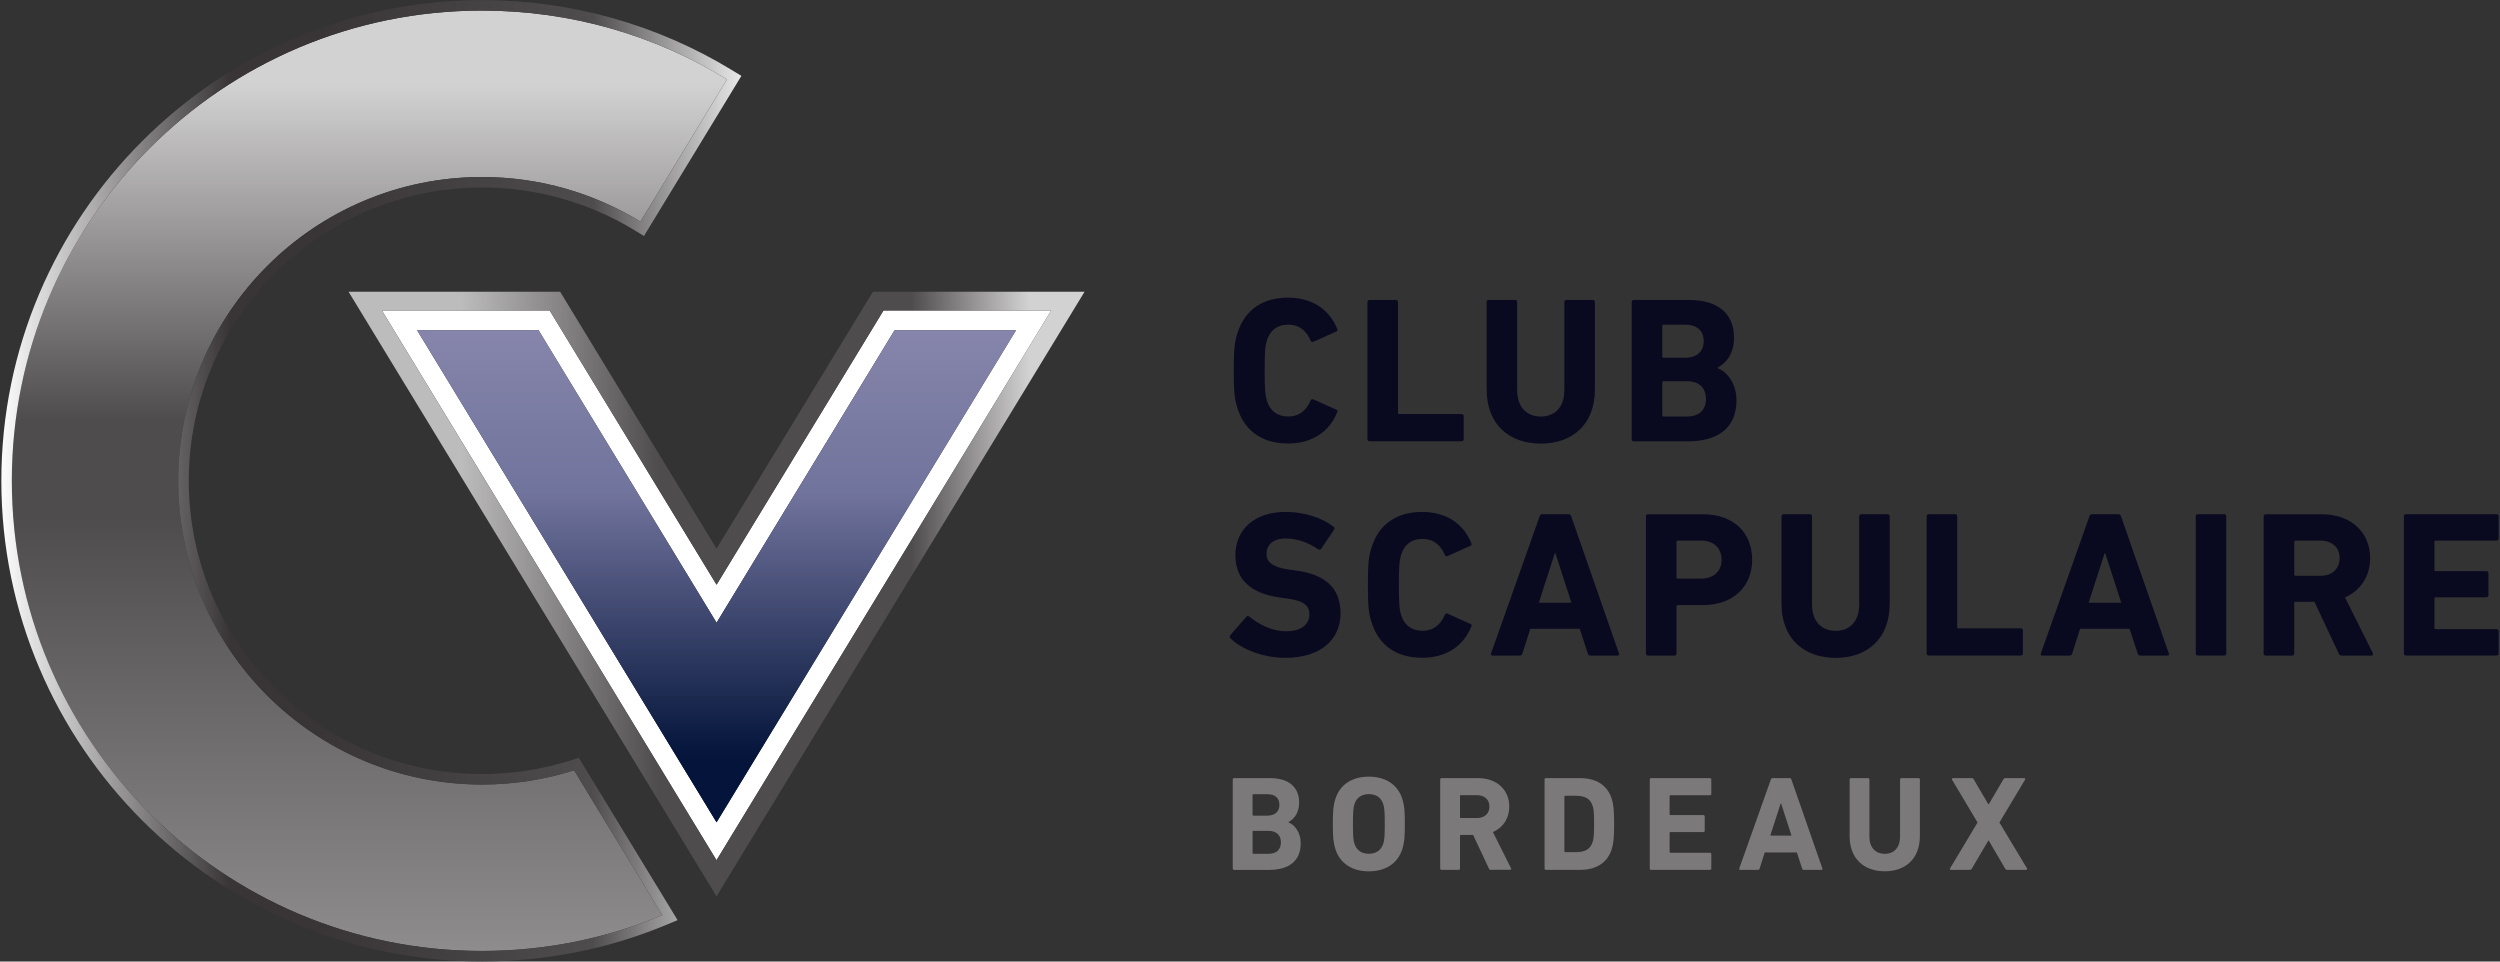 <!DOCTYPE svg PUBLIC "-//W3C//DTD SVG 1.0//EN" "http://www.w3.org/TR/2001/REC-SVG-20010904/DTD/svg10.dtd">
<svg version="1.1" xmlns="http://www.w3.org/2000/svg" xmlns:xlink="http://www.w3.org/1999/xlink" xmlns:a="http://ns.adobe.com/AdobeSVGViewerExtensions/3.0/" width="520" height="200" viewBox="0 0 520 200">
<rect x="0" y="0" width="520" height="200" fill="#333333" stroke="none"/>
<path fill="#090A1F" d="M256.62,77.09c0-4.54,0.17-6.05,0.82-7.96c1.56-4.8,5.32-7.22,10.46-7.22c4.97,0,8.6,2.42,10.25,6.53c0.13,0.21,0.04,0.43-0.22,0.52l-4.71,2.12c-0.26,0.13-0.48,0.04-0.61-0.22c-0.82-1.9-2.2-3.33-4.67-3.33c-2.29,0-3.76,1.21-4.41,3.24c-0.34,1.08-0.48,2.12-0.48,6.31c0,4.2,0.13,5.23,0.48,6.31c0.65,2.03,2.12,3.24,4.41,3.24c2.47,0,3.85-1.43,4.67-3.33c0.13-0.26,0.35-0.34,0.61-0.22l4.71,2.12c0.26,0.09,0.34,0.3,0.22,0.52c-1.64,4.11-5.28,6.53-10.25,6.53c-5.15,0-8.91-2.42-10.46-7.22C256.79,83.14,256.62,81.63,256.62,77.09"/>
<path fill="#090A1F" d="M284.43,62.82c0-0.26,0.17-0.43,0.43-0.43h5.5c0.26,0,0.43,0.17,0.43,0.43v23.04c0,0.18,0.09,0.26,0.26,0.26h12.97c0.26,0,0.43,0.17,0.43,0.43v4.8c0,0.26-0.17,0.43-0.43,0.43h-19.16c-0.26,0-0.43-0.17-0.43-0.43V62.82z"/>
<path fill="#090A1F" d="M309.22,80.98V62.82c0-0.26,0.17-0.43,0.43-0.43h5.49c0.26,0,0.43,0.17,0.43,0.43v18.33c0,3.5,1.95,5.49,4.93,5.49c2.94,0,4.89-1.99,4.89-5.49V62.82c0-0.26,0.17-0.43,0.43-0.43h5.49c0.26,0,0.43,0.17,0.43,0.43v18.16c0,7.31-4.67,11.29-11.24,11.29C313.88,92.26,309.22,88.29,309.22,80.98"/>
<path fill="#090A1F" d="M346.02,86.64h4.84c2.59,0,3.98-1.38,3.98-3.67c0-2.25-1.38-3.68-3.98-3.68h-4.84c-0.17,0-0.26,0.09-0.26,0.26v6.83C345.76,86.56,345.85,86.64,346.02,86.64 M350.52,74.41c2.42,0,3.85-1.3,3.85-3.46s-1.43-3.42-3.85-3.42h-4.5c-0.17,0-0.26,0.08-0.26,0.26v6.36c0,0.17,0.08,0.26,0.26,0.26H350.52z M339.41,62.82c0-0.26,0.17-0.43,0.43-0.43h11.46c6.4,0,9.38,3.16,9.38,7.83c0,3.2-1.47,5.19-3.42,6.27v0.09c1.94,0.73,3.93,3.16,3.93,6.66c0,5.79-3.85,8.56-10.21,8.56h-11.16c-0.26,0-0.43-0.17-0.43-0.43V62.82z"/>
<path fill="#090A1F" d="M255.97,132.81c-0.17-0.17-0.26-0.48-0.04-0.74l3.29-3.76c0.17-0.22,0.43-0.22,0.65-0.04c1.95,1.56,4.58,3.03,7.69,3.03c3.07,0,4.8-1.43,4.8-3.5c0-1.73-1.04-2.81-4.54-3.29l-1.56-0.22c-5.97-0.82-9.3-3.63-9.3-8.82c0-5.41,4.06-8.99,10.42-8.99c3.89,0,7.52,1.17,9.99,3.07c0.26,0.17,0.3,0.35,0.09,0.65l-2.64,3.93c-0.17,0.22-0.39,0.26-0.61,0.13c-2.25-1.47-4.41-2.25-6.83-2.25c-2.6,0-3.94,1.34-3.94,3.2c0,1.69,1.21,2.77,4.58,3.24l1.55,0.22c6.06,0.82,9.26,3.59,9.26,8.91c0,5.32-3.94,9.25-11.55,9.25C262.72,136.83,258.26,135.02,255.97,132.81"/>
<path fill="#090A1F" d="M284.52,121.66c0-4.54,0.17-6.05,0.82-7.96c1.55-4.8,5.32-7.22,10.46-7.22c4.97,0,8.6,2.42,10.25,6.53c0.13,0.22,0.04,0.43-0.21,0.52l-4.71,2.12c-0.26,0.13-0.48,0.04-0.6-0.22c-0.82-1.9-2.21-3.33-4.67-3.33c-2.29,0-3.76,1.21-4.41,3.24c-0.35,1.08-0.48,2.12-0.48,6.31s0.13,5.23,0.48,6.31c0.65,2.03,2.12,3.24,4.41,3.24c2.46,0,3.85-1.43,4.67-3.33c0.13-0.26,0.34-0.35,0.6-0.22l4.71,2.12c0.26,0.09,0.35,0.3,0.21,0.52c-1.64,4.11-5.27,6.53-10.25,6.53c-5.15,0-8.91-2.42-10.46-7.22C284.69,127.71,284.52,126.2,284.52,121.66"/>
<path fill="#090A1F" d="M326.86,125.37l-3.33-10.29h-0.13l-3.33,10.29H326.86z M320.24,107.39c0.09-0.26,0.26-0.43,0.56-0.43h5.45c0.3,0,0.47,0.17,0.56,0.43l9.94,28.54c0.09,0.26,0,0.43-0.3,0.43h-5.62c-0.3,0-0.48-0.13-0.56-0.43l-1.69-5.14H318.3l-1.64,5.14c-0.08,0.3-0.26,0.43-0.56,0.43h-5.67c-0.3,0-0.39-0.17-0.3-0.43L320.24,107.39z"/>
<path fill="#090A1F" d="M358.09,116.42c0-2.38-1.6-3.98-4.28-3.98h-4.84c-0.17,0-0.26,0.09-0.26,0.26v7.39c0,0.17,0.09,0.26,0.26,0.26h4.84C356.49,120.36,358.09,118.8,358.09,116.42 M342.78,136.36c-0.26,0-0.43-0.17-0.43-0.43v-28.54c0-0.26,0.17-0.43,0.43-0.43h11.42c6.4,0,10.25,3.85,10.25,9.47c0,5.53-3.89,9.43-10.25,9.43h-5.23c-0.17,0-0.26,0.09-0.26,0.26v9.82c0,0.26-0.17,0.43-0.43,0.43H342.78z"/>
<path fill="#090A1F" d="M370.55,125.55v-18.16c0-0.26,0.17-0.43,0.43-0.43h5.49c0.26,0,0.43,0.17,0.43,0.43v18.33c0,3.5,1.95,5.49,4.93,5.49c2.94,0,4.88-1.99,4.88-5.49v-18.33c0-0.26,0.18-0.43,0.43-0.43h5.49c0.26,0,0.43,0.17,0.43,0.43v18.16c0,7.31-4.67,11.29-11.24,11.29C375.22,136.83,370.55,132.86,370.55,125.55"/>
<path fill="#090A1F" d="M400.74,107.38c0-0.26,0.17-0.43,0.43-0.43h5.5c0.26,0,0.43,0.17,0.43,0.43v23.05c0,0.17,0.09,0.26,0.26,0.26h12.97c0.26,0,0.43,0.17,0.43,0.43v4.8c0,0.26-0.17,0.43-0.43,0.43h-19.16c-0.26,0-0.43-0.17-0.43-0.43V107.38z"/>
<path fill="#090A1F" d="M441.22,125.37l-3.33-10.29h-0.13l-3.33,10.29H441.22z M434.6,107.39c0.09-0.26,0.26-0.43,0.56-0.43h5.45c0.3,0,0.47,0.17,0.56,0.43l9.95,28.54c0.09,0.26,0,0.43-0.3,0.43h-5.62c-0.3,0-0.48-0.13-0.56-0.43l-1.69-5.14h-10.29l-1.64,5.14c-0.09,0.3-0.26,0.43-0.56,0.43h-5.67c-0.3,0-0.39-0.17-0.3-0.43L434.6,107.39z"/>
<path fill="#090A1F" d="M456.71,107.38c0-0.26,0.17-0.43,0.43-0.43h5.49c0.26,0,0.43,0.17,0.43,0.43v28.54c0,0.26-0.17,0.43-0.43,0.43h-5.49c-0.26,0-0.43-0.17-0.43-0.43V107.38z"/>
<path fill="#090A1F" d="M486.64,116.08c0-2.21-1.56-3.63-3.98-3.63h-5.19c-0.17,0-0.26,0.08-0.26,0.26v6.79c0,0.17,0.08,0.26,0.26,0.26h5.19C485.08,119.75,486.64,118.33,486.64,116.08 M487.11,136.36c-0.39,0-0.52-0.13-0.65-0.43l-5.06-10.76h-3.94c-0.17,0-0.26,0.09-0.26,0.26v10.51c0,0.26-0.17,0.43-0.43,0.43h-5.49c-0.26,0-0.44-0.17-0.44-0.43v-28.54c0-0.26,0.18-0.43,0.44-0.43h11.72c6.01,0,9.99,3.76,9.99,9.12c0,3.76-1.99,6.75-5.23,8.17l5.79,11.59c0.13,0.26,0,0.52-0.3,0.52H487.11z"/>
<path fill="#090A1F" d="M500.01,107.38c0-0.26,0.17-0.43,0.43-0.43h18.85c0.26,0,0.43,0.17,0.43,0.43v4.63c0,0.26-0.18,0.43-0.43,0.43h-12.67c-0.17,0-0.26,0.09-0.26,0.26v5.84c0,0.17,0.09,0.26,0.26,0.26h10.55c0.26,0,0.43,0.17,0.43,0.43v4.58c0,0.26-0.17,0.43-0.43,0.43h-10.55c-0.17,0-0.26,0.09-0.26,0.26v6.1c0,0.17,0.09,0.26,0.26,0.26h12.67c0.26,0,0.43,0.17,0.43,0.43v4.63c0,0.26-0.18,0.43-0.43,0.43h-18.85c-0.26,0-0.43-0.17-0.43-0.43V107.38z"/>
<path fill="#7B7979" d="M260.71,177.59h3.14c1.68,0,2.58-0.9,2.58-2.38c0-1.46-0.9-2.39-2.58-2.39h-3.14c-0.11,0-0.17,0.06-0.17,0.17v4.43C260.54,177.53,260.59,177.59,260.71,177.59 M263.62,169.65c1.57,0,2.5-0.84,2.5-2.25c0-1.4-0.93-2.21-2.5-2.21h-2.92c-0.11,0-0.17,0.06-0.17,0.17v4.13c0,0.11,0.05,0.17,0.17,0.17H263.62z M256.41,162.13c0-0.17,0.11-0.28,0.28-0.28h7.44c4.15,0,6.09,2.05,6.09,5.08c0,2.08-0.96,3.37-2.22,4.07v0.06c1.26,0.47,2.55,2.05,2.55,4.32c0,3.76-2.5,5.56-6.62,5.56h-7.24c-0.17,0-0.28-0.11-0.28-0.28V162.13z"/>
<path fill="#7B7979" d="M287.72,175.48c0.23-0.67,0.31-1.6,0.31-4.1c0-2.5-0.08-3.42-0.31-4.1c-0.42-1.32-1.43-2.1-3-2.1c-1.57,0-2.58,0.78-3,2.1c-0.22,0.68-0.31,1.6-0.31,4.1c0,2.5,0.08,3.42,0.31,4.1c0.42,1.32,1.43,2.1,3,2.1C286.29,177.58,287.3,176.8,287.72,175.48 M277.76,176.61c-0.42-1.32-0.53-2.39-0.53-5.22c0-2.84,0.11-3.9,0.53-5.22c0.98-3.09,3.62-4.63,6.96-4.63c3.34,0,5.98,1.54,6.96,4.63c0.42,1.32,0.53,2.38,0.53,5.22c0,2.83-0.11,3.9-0.53,5.22c-0.98,3.09-3.62,4.63-6.96,4.63C281.38,181.24,278.74,179.69,277.76,176.61"/>
<path fill="#7B7979" d="M309.8,167.76c0-1.43-1.01-2.36-2.58-2.36h-3.37c-0.11,0-0.17,0.06-0.17,0.17v4.41c0,0.11,0.06,0.17,0.17,0.17h3.37C308.79,170.15,309.8,169.22,309.8,167.76 M310.11,180.93c-0.26,0-0.34-0.08-0.42-0.28l-3.29-6.99h-2.55c-0.11,0-0.17,0.06-0.17,0.17v6.82c0,0.17-0.11,0.28-0.28,0.28h-3.56c-0.17,0-0.28-0.11-0.28-0.28v-18.52c0-0.17,0.11-0.28,0.28-0.28h7.6c3.9,0,6.49,2.44,6.49,5.92c0,2.44-1.29,4.38-3.4,5.3l3.76,7.52c0.08,0.17,0,0.33-0.2,0.33H310.11z"/>
<path fill="#7B7979" d="M325.56,177.25h2.16c1.91,0,3.06-0.56,3.54-2.11c0.2-0.56,0.31-1.29,0.31-3.76s-0.11-3.2-0.31-3.76c-0.48-1.54-1.63-2.1-3.54-2.1h-2.16c-0.11,0-0.17,0.05-0.17,0.17v11.39C325.39,177.19,325.45,177.25,325.56,177.25 M321.27,162.13c0-0.17,0.11-0.28,0.28-0.28h7.1c3.34,0,5.67,1.43,6.59,4.29c0.34,1.07,0.5,2.13,0.5,5.25c0,3.11-0.17,4.18-0.5,5.25c-0.92,2.86-3.26,4.29-6.59,4.29h-7.1c-0.17,0-0.28-0.11-0.28-0.28V162.13z"/>
<path fill="#7B7979" d="M343.15,162.13c0-0.17,0.11-0.28,0.28-0.28h12.24c0.17,0,0.28,0.11,0.28,0.28v3c0,0.17-0.11,0.28-0.28,0.28h-8.22c-0.11,0-0.17,0.06-0.17,0.17v3.79c0,0.11,0.06,0.17,0.17,0.17h6.85c0.17,0,0.28,0.11,0.28,0.28v2.97c0,0.17-0.11,0.28-0.28,0.28h-6.85c-0.11,0-0.17,0.06-0.17,0.17v3.96c0,0.11,0.06,0.17,0.17,0.17h8.22c0.17,0,0.28,0.11,0.28,0.28v3c0,0.17-0.11,0.28-0.28,0.28h-12.24c-0.17,0-0.28-0.11-0.28-0.28V162.13z"/>
<path fill="#7B7979" d="M372.63,173.8l-2.16-6.68h-0.09l-2.16,6.68H372.63z M368.34,162.13c0.06-0.17,0.17-0.28,0.37-0.28h3.53c0.2,0,0.31,0.11,0.37,0.28l6.45,18.52c0.05,0.17,0,0.28-0.2,0.28h-3.65c-0.2,0-0.31-0.08-0.37-0.28l-1.09-3.34h-6.68l-1.07,3.34c-0.05,0.2-0.17,0.28-0.37,0.28h-3.67c-0.2,0-0.25-0.11-0.2-0.28L368.34,162.13z"/>
<path fill="#7B7979" d="M384.72,173.91v-11.78c0-0.17,0.11-0.28,0.28-0.28h3.56c0.17,0,0.28,0.11,0.28,0.28v11.9c0,2.27,1.26,3.56,3.2,3.56c1.91,0,3.17-1.29,3.17-3.56v-11.9c0-0.17,0.11-0.28,0.28-0.28h3.56c0.17,0,0.28,0.11,0.28,0.28v11.78c0,4.74-3.03,7.32-7.3,7.32C387.75,181.23,384.72,178.65,384.72,173.91"/>
<path fill="#7B7979" d="M417.54,180.93c-0.25,0-0.37-0.08-0.48-0.28l-3.4-5.81h-0.08l-3.43,5.81c-0.11,0.2-0.22,0.28-0.48,0.28h-3.87c-0.2,0-0.28-0.17-0.17-0.34l5.7-9.51l-5.3-8.89c-0.08-0.17-0.03-0.34,0.17-0.34h3.9c0.23,0,0.34,0.08,0.45,0.28l3.03,5.16h0.08l3.03-5.16c0.11-0.2,0.23-0.28,0.45-0.28h3.9c0.2,0,0.25,0.17,0.17,0.34l-5.33,8.89l5.72,9.51c0.08,0.17,0.03,0.34-0.17,0.34H417.54z"/>
<path fill="#FFFFFF" d="M86.76,68.69h25.25l37.03,60.85l37.03-60.85h25.25l-62.29,102.34L86.76,68.69z M183.77,64.58l-34.72,57.05l-34.72-57.05H79.44l69.6,114.35l69.61-114.35H183.77z"/>
<linearGradient id="gradient1" gradientUnits="userSpaceOnUse" x1="-65.391" y1="1006.857" x2="-64.212" y2="1006.857" gradientTransform="matrix(100.553 0 0 -100.553 6670.991 101366.398)">
<stop offset="0" style="stop-color:#BDBCBC"/>
<stop offset="0.348" style="stop-color:#4F4C4D"/>
<stop offset="0.352" style="stop-color:#4F4C4D"/>
<stop offset="0.711" style="stop-color:#4F4C4D"/>
<stop offset="0.738" style="stop-color:#4F4C4D"/>
<stop offset="0.793" style="stop-color:#4F4C4D"/>
<stop offset="1" style="stop-color:#D3D2D2"/>
<a:midPointStop offset="0" style="stop-color:#BDBCBC"/>
<a:midPointStop offset="0.5" style="stop-color:#BDBCBC"/>
<a:midPointStop offset="0.348" style="stop-color:#4F4C4D"/>
<a:midPointStop offset="0.5" style="stop-color:#4F4C4D"/>
<a:midPointStop offset="0.352" style="stop-color:#4F4C4D"/>
<a:midPointStop offset="0.5" style="stop-color:#4F4C4D"/>
<a:midPointStop offset="0.711" style="stop-color:#4F4C4D"/>
<a:midPointStop offset="0.5" style="stop-color:#4F4C4D"/>
<a:midPointStop offset="0.738" style="stop-color:#4F4C4D"/>
<a:midPointStop offset="0.5" style="stop-color:#4F4C4D"/>
<a:midPointStop offset="0.793" style="stop-color:#4F4C4D"/>
<a:midPointStop offset="0.5" style="stop-color:#4F4C4D"/>
<a:midPointStop offset="1" style="stop-color:#D3D2D2"/>
</linearGradient>
<path fill="url(#gradient1)" d="M181.57,60.68l-32.53,53.44l-32.53-53.44H72.5l76.54,125.76l76.55-125.76H181.57z M183.76,64.58h34.88l-69.61,114.35L79.44,64.58h34.88l34.72,57.04L183.76,64.58z"/>
<linearGradient id="gradient2" gradientUnits="userSpaceOnUse" x1="-65.209" y1="1006.133" x2="-64.03" y2="1006.133" gradientTransform="matrix(0 -156.623 -156.623 0 157659.922 -10011.175)">
<stop offset="0" style="stop-color:#918F90"/>
<stop offset="0.511" style="stop-color:#4F4C4D"/>
<stop offset="0.519" style="stop-color:#4F4C4D"/>
<stop offset="0.62" style="stop-color:#4F4C4D"/>
<stop offset="1" style="stop-color:#D3D2D2"/>
<a:midPointStop offset="0" style="stop-color:#918F90"/>
<a:midPointStop offset="0.5" style="stop-color:#918F90"/>
<a:midPointStop offset="0.511" style="stop-color:#4F4C4D"/>
<a:midPointStop offset="0.5" style="stop-color:#4F4C4D"/>
<a:midPointStop offset="0.519" style="stop-color:#4F4C4D"/>
<a:midPointStop offset="0.5" style="stop-color:#4F4C4D"/>
<a:midPointStop offset="0.62" style="stop-color:#4F4C4D"/>
<a:midPointStop offset="0.5" style="stop-color:#4F4C4D"/>
<a:midPointStop offset="1" style="stop-color:#D3D2D2"/>
</linearGradient>
<path fill="url(#gradient2)" d="M2.46,100c0,54.01,43.79,97.8,97.8,97.8c13.28,0,25.94-2.65,37.49-7.45l-18.34-30.13c-6.04,1.92-12.47,2.96-19.15,2.96c-34.89,0-63.18-28.29-63.18-63.18c0-34.89,28.29-63.18,63.18-63.18c12.07,0,23.36,3.39,32.95,9.27l18-29.58C136.37,7.44,118.92,2.2,100.25,2.2C46.24,2.2,2.46,45.99,2.46,100"/>
<linearGradient id="gradient3" gradientUnits="userSpaceOnUse" x1="-65.54" y1="1006.734" x2="-64.36" y2="1006.734" gradientTransform="matrix(130.499 0 0 -130.499 8552.935 131477.734)">
<stop offset="0" style="stop-color:#FFFFFF"/>
<stop offset="0.311" style="stop-color:#393536"/>
<stop offset="0.335" style="stop-color:#393536"/>
<stop offset="0.432" style="stop-color:#393536"/>
<stop offset="0.798" style="stop-color:#4F4C4D"/>
<stop offset="0.799" style="stop-color:#4F4C4D"/>
<stop offset="1" style="stop-color:#E9E9E9"/>
<a:midPointStop offset="0" style="stop-color:#FFFFFF"/>
<a:midPointStop offset="0.5" style="stop-color:#FFFFFF"/>
<a:midPointStop offset="0.311" style="stop-color:#393536"/>
<a:midPointStop offset="0.5" style="stop-color:#393536"/>
<a:midPointStop offset="0.335" style="stop-color:#393536"/>
<a:midPointStop offset="0.5" style="stop-color:#393536"/>
<a:midPointStop offset="0.432" style="stop-color:#393536"/>
<a:midPointStop offset="0.5" style="stop-color:#393536"/>
<a:midPointStop offset="0.798" style="stop-color:#4F4C4D"/>
<a:midPointStop offset="0.5" style="stop-color:#4F4C4D"/>
<a:midPointStop offset="0.799" style="stop-color:#4F4C4D"/>
<a:midPointStop offset="0.5" style="stop-color:#4F4C4D"/>
<a:midPointStop offset="1" style="stop-color:#E9E9E9"/>
</linearGradient>
<path fill="url(#gradient3)" d="M0.28,100c0,55.13,44.85,99.98,99.98,99.98c13.27,0,26.17-2.56,38.33-7.61l2.35-0.98l-1.32-2.17l-18.34-30.13l-0.89-1.46l-1.63,0.52c-5.96,1.89-12.18,2.85-18.49,2.85c-33.63,0-61-27.36-61-61c0-33.63,27.36-61,61-61c11.25,0,22.25,3.1,31.81,8.95l1.86,1.14l1.14-1.87l18-29.58l1.13-1.86l-1.86-1.13C136.7,5.08,118.68,0.02,100.25,0.02C45.13,0.02,0.28,44.87,0.28,100 M2.46,100c0-54.01,43.79-97.8,97.8-97.8c18.67,0,36.11,5.23,50.95,14.31l-18,29.58c-9.6-5.88-20.88-9.27-32.95-9.27c-34.89,0-63.18,28.29-63.18,63.18c0,34.89,28.29,63.18,63.18,63.18c6.68,0,13.11-1.04,19.15-2.96l18.34,30.13c-11.54,4.8-24.21,7.45-37.49,7.45C46.24,197.8,2.46,154.01,2.46,100"/>
<linearGradient id="gradient4" gradientUnits="userSpaceOnUse" x1="-66.456" y1="1006.503" x2="-65.276" y2="1006.503" gradientTransform="matrix(0 81.602 81.602 0 -81983.414 5484.749)">
<stop offset="0" style="stop-color:#787DA4"/>
<stop offset="0.964" style="stop-color:#001F55"/>
<stop offset="1" style="stop-color:#001F55"/>
<a:midPointStop offset="0" style="stop-color:#787DA4"/>
<a:midPointStop offset="0.5" style="stop-color:#787DA4"/>
<a:midPointStop offset="0.964" style="stop-color:#001F55"/>
<a:midPointStop offset="0.5" style="stop-color:#001F55"/>
<a:midPointStop offset="1" style="stop-color:#001F55"/>
</linearGradient>
<path fill="url(#gradient4)" d="M186.08,68.69l-37.03,60.84l-37.03-60.84H86.76l62.29,102.34l62.29-102.34H186.08z"/>
<g opacity="0.5">
<linearGradient id="gradient5" gradientUnits="userSpaceOnUse" x1="-66.456" y1="1006.503" x2="-65.276" y2="1006.503" gradientTransform="matrix(0 81.602 81.602 0 -81983.414 5484.749)">
<stop offset="0" style="stop-color:#9E93B8"/>
<stop offset="0.423" style="stop-color:#9E93B8"/>
<stop offset="1" style="stop-color:#090A1F"/>
<a:midPointStop offset="0" style="stop-color:#9E93B8"/>
<a:midPointStop offset="0.5" style="stop-color:#9E93B8"/>
<a:midPointStop offset="0.423" style="stop-color:#9E93B8"/>
<a:midPointStop offset="0.5" style="stop-color:#9E93B8"/>
<a:midPointStop offset="1" style="stop-color:#090A1F"/>
</linearGradient>
<path fill="url(#gradient5)" d="M186.08,68.69l-37.03,60.85l-37.03-60.85H86.76l62.29,102.34l62.29-102.34H186.08z"/>
</g>
</svg>
